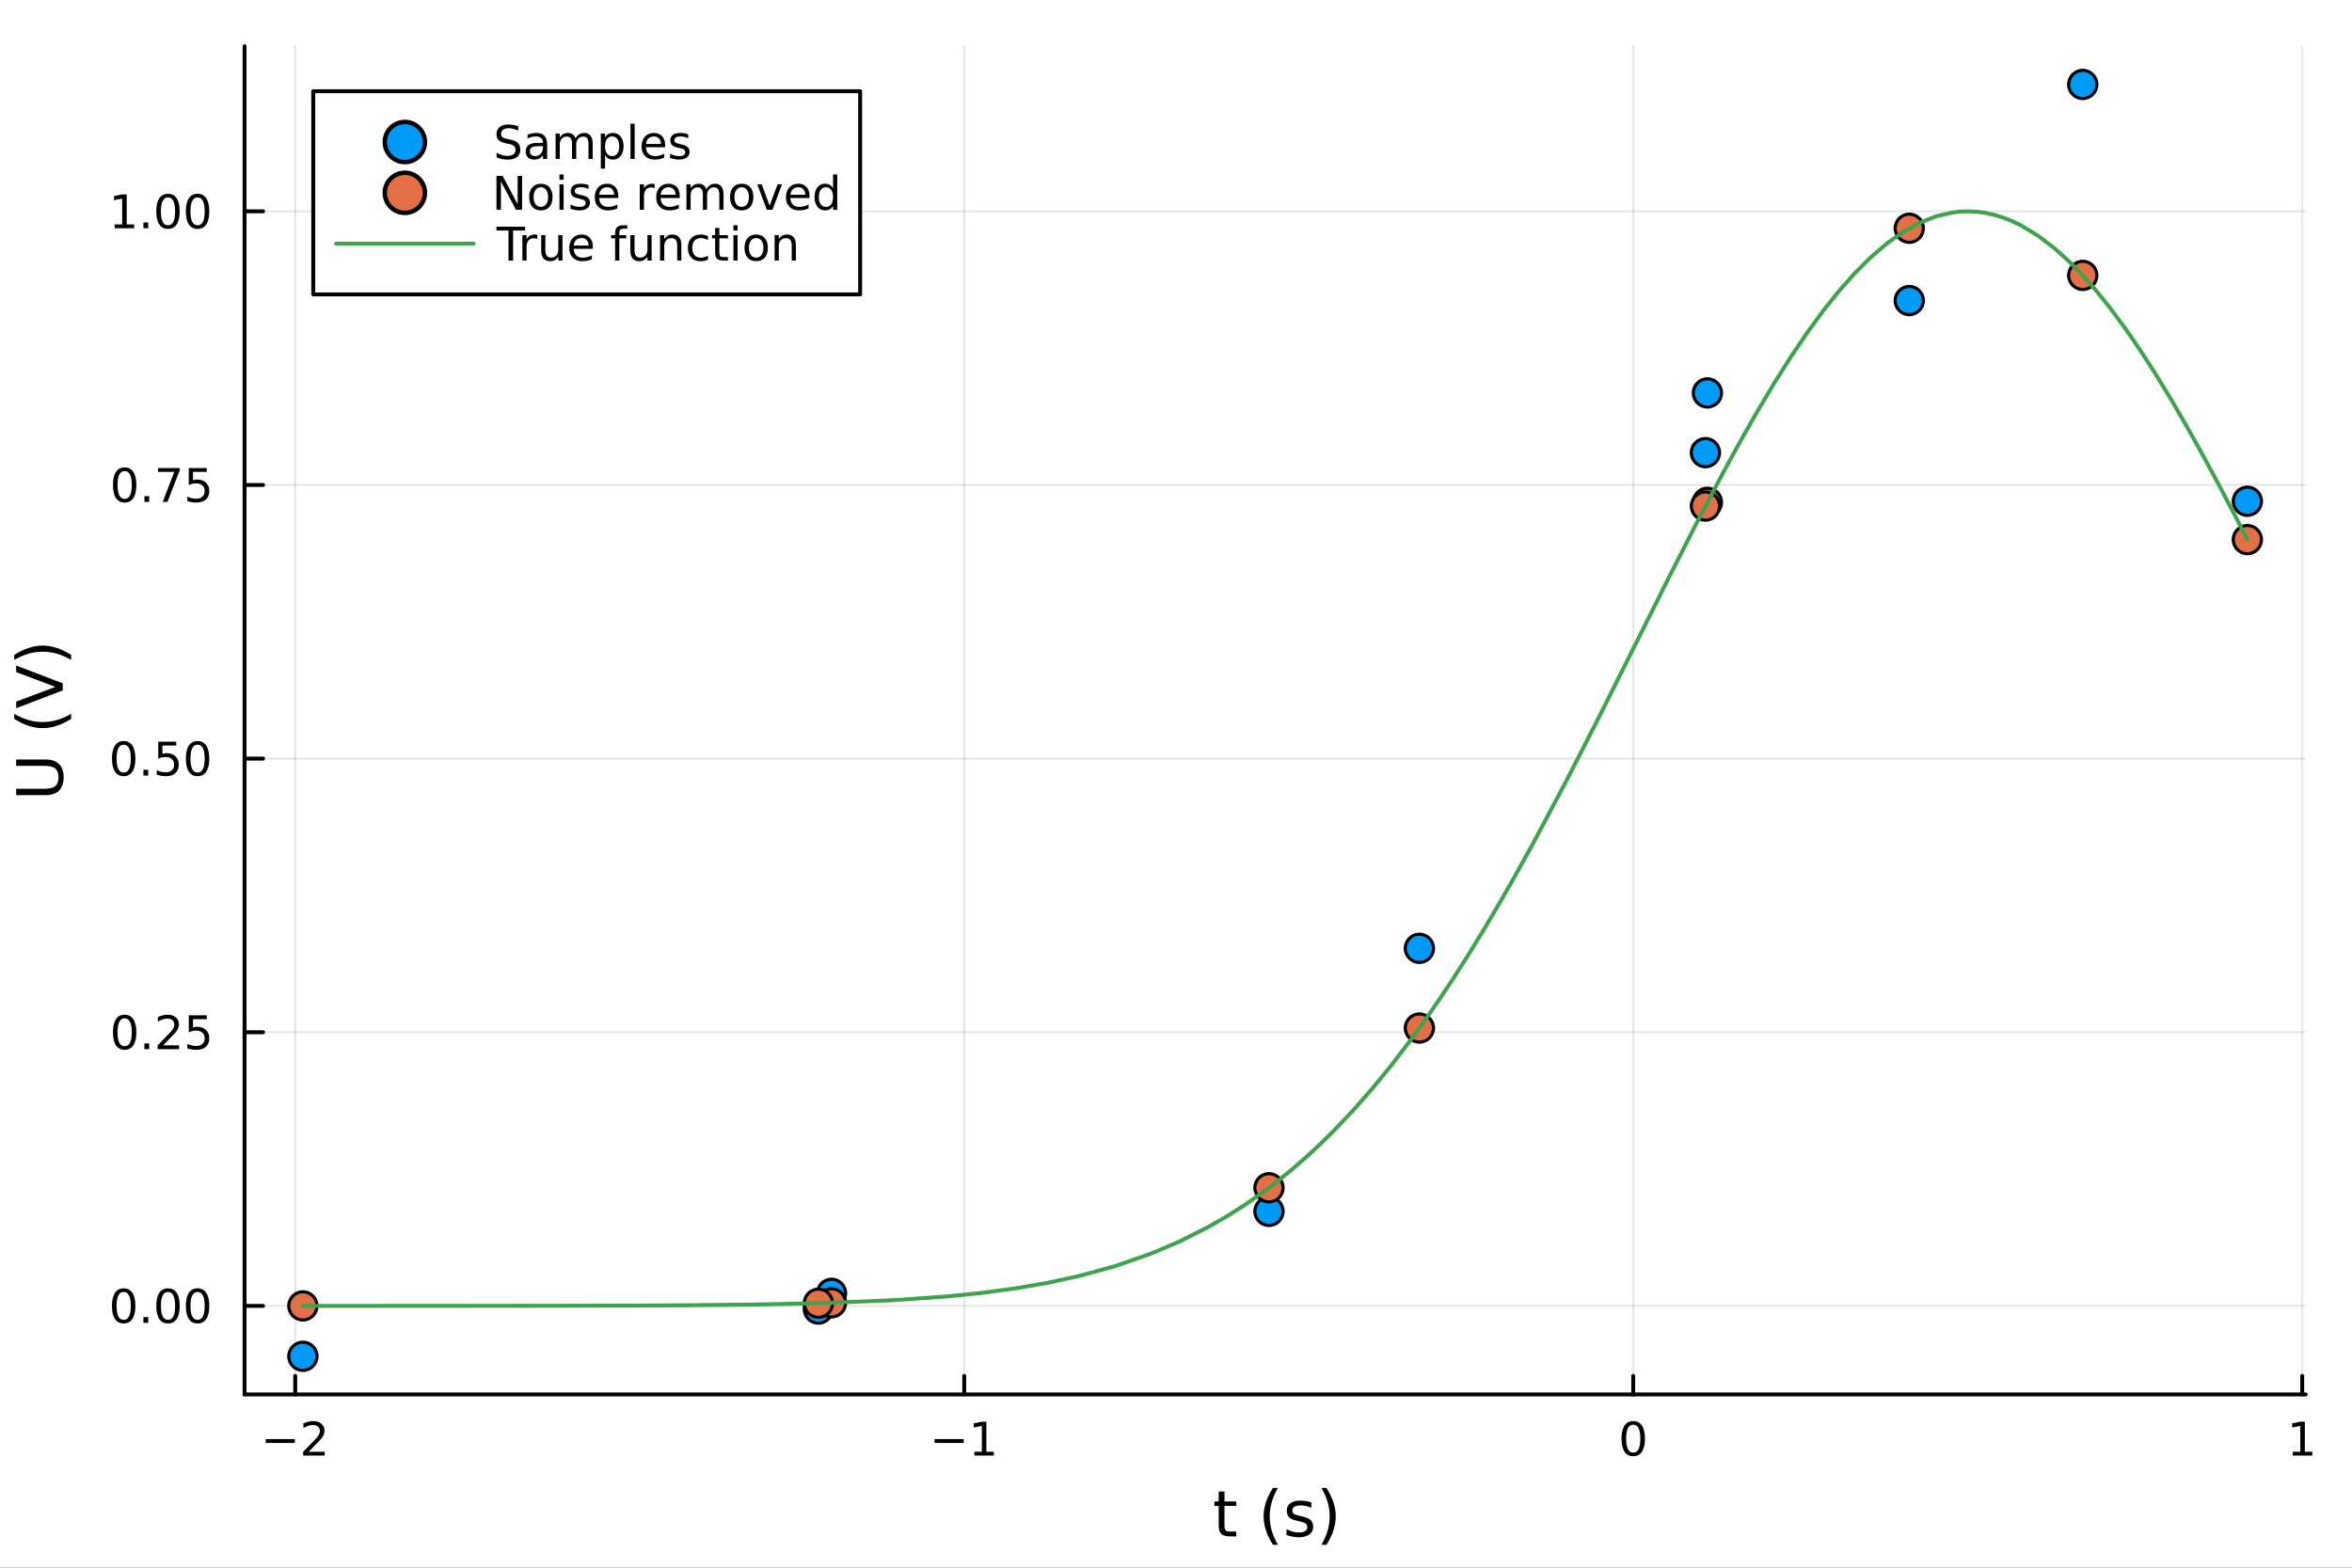 <?xml version="1.0" encoding="utf-8"?>
<svg xmlns="http://www.w3.org/2000/svg" xmlns:xlink="http://www.w3.org/1999/xlink" width="600" height="400" viewBox="0 0 2400 1600">
<rect x="0" y="0" width="2400" height="1600" fill="#333333" stroke="none"/>
<defs>
  <clipPath id="clip960">
    <rect x="0" y="0" width="2400" height="1600"/>
  </clipPath>
</defs>
<path clip-path="url(#clip960)" d="M0 1600 L2400 1600 L2400 0 L0 0  Z" fill="#ffffff" fill-rule="evenodd" fill-opacity="1"/>
<defs>
  <clipPath id="clip961">
    <rect x="480" y="0" width="1681" height="1600"/>
  </clipPath>
</defs>
<path clip-path="url(#clip960)" d="M249.542 1423.18 L2352.76 1423.18 L2352.76 47.244 L249.542 47.244  Z" fill="#ffffff" fill-rule="evenodd" fill-opacity="1"/>
<defs>
  <clipPath id="clip962">
    <rect x="249" y="47" width="2104" height="1377"/>
  </clipPath>
</defs>
<polyline clip-path="url(#clip962)" style="stroke:#000000; stroke-linecap:round; stroke-linejoin:round; stroke-width:2; stroke-opacity:0.1; fill:none" points="301.249,1423.18 301.249,47.244 "/>
<polyline clip-path="url(#clip962)" style="stroke:#000000; stroke-linecap:round; stroke-linejoin:round; stroke-width:2; stroke-opacity:0.1; fill:none" points="983.906,1423.18 983.906,47.244 "/>
<polyline clip-path="url(#clip962)" style="stroke:#000000; stroke-linecap:round; stroke-linejoin:round; stroke-width:2; stroke-opacity:0.1; fill:none" points="1666.56,1423.18 1666.56,47.244 "/>
<polyline clip-path="url(#clip962)" style="stroke:#000000; stroke-linecap:round; stroke-linejoin:round; stroke-width:2; stroke-opacity:0.1; fill:none" points="2349.22,1423.18 2349.22,47.244 "/>
<polyline clip-path="url(#clip962)" style="stroke:#000000; stroke-linecap:round; stroke-linejoin:round; stroke-width:2; stroke-opacity:0.1; fill:none" points="249.542,1332.8 2352.76,1332.8 "/>
<polyline clip-path="url(#clip962)" style="stroke:#000000; stroke-linecap:round; stroke-linejoin:round; stroke-width:2; stroke-opacity:0.1; fill:none" points="249.542,1053.52 2352.76,1053.52 "/>
<polyline clip-path="url(#clip962)" style="stroke:#000000; stroke-linecap:round; stroke-linejoin:round; stroke-width:2; stroke-opacity:0.1; fill:none" points="249.542,774.242 2352.76,774.242 "/>
<polyline clip-path="url(#clip962)" style="stroke:#000000; stroke-linecap:round; stroke-linejoin:round; stroke-width:2; stroke-opacity:0.1; fill:none" points="249.542,494.963 2352.76,494.963 "/>
<polyline clip-path="url(#clip962)" style="stroke:#000000; stroke-linecap:round; stroke-linejoin:round; stroke-width:2; stroke-opacity:0.1; fill:none" points="249.542,215.683 2352.76,215.683 "/>
<polyline clip-path="url(#clip960)" style="stroke:#000000; stroke-linecap:round; stroke-linejoin:round; stroke-width:4; stroke-opacity:1; fill:none" points="249.542,1423.18 2352.76,1423.18 "/>
<polyline clip-path="url(#clip960)" style="stroke:#000000; stroke-linecap:round; stroke-linejoin:round; stroke-width:4; stroke-opacity:1; fill:none" points="301.249,1423.18 301.249,1404.28 "/>
<polyline clip-path="url(#clip960)" style="stroke:#000000; stroke-linecap:round; stroke-linejoin:round; stroke-width:4; stroke-opacity:1; fill:none" points="983.906,1423.18 983.906,1404.28 "/>
<polyline clip-path="url(#clip960)" style="stroke:#000000; stroke-linecap:round; stroke-linejoin:round; stroke-width:4; stroke-opacity:1; fill:none" points="1666.56,1423.18 1666.56,1404.28 "/>
<polyline clip-path="url(#clip960)" style="stroke:#000000; stroke-linecap:round; stroke-linejoin:round; stroke-width:4; stroke-opacity:1; fill:none" points="2349.22,1423.18 2349.22,1404.28 "/>
<path clip-path="url(#clip960)" d="M271.192 1468.75 L300.867 1468.75 L300.867 1472.69 L271.192 1472.69 L271.192 1468.75 Z" fill="#000000" fill-rule="nonzero" fill-opacity="1" /><path clip-path="url(#clip960)" d="M314.988 1481.64 L331.307 1481.64 L331.307 1485.58 L309.363 1485.58 L309.363 1481.64 Q312.025 1478.89 316.608 1474.26 Q321.215 1469.61 322.395 1468.27 Q324.64 1465.74 325.52 1464.01 Q326.423 1462.25 326.423 1460.56 Q326.423 1457.8 324.478 1456.07 Q322.557 1454.33 319.455 1454.33 Q317.256 1454.33 314.803 1455.09 Q312.372 1455.86 309.594 1457.41 L309.594 1452.69 Q312.418 1451.55 314.872 1450.97 Q317.326 1450.39 319.363 1450.39 Q324.733 1450.39 327.927 1453.08 Q331.122 1455.77 331.122 1460.26 Q331.122 1462.39 330.312 1464.31 Q329.525 1466.2 327.418 1468.8 Q326.839 1469.47 323.738 1472.69 Q320.636 1475.88 314.988 1481.64 Z" fill="#000000" fill-rule="nonzero" fill-opacity="1" /><path clip-path="url(#clip960)" d="M953.663 1468.75 L983.339 1468.75 L983.339 1472.69 L953.663 1472.69 L953.663 1468.75 Z" fill="#000000" fill-rule="nonzero" fill-opacity="1" /><path clip-path="url(#clip960)" d="M994.241 1481.64 L1001.88 1481.64 L1001.88 1455.28 L993.57 1456.95 L993.57 1452.69 L1001.83 1451.02 L1006.51 1451.02 L1006.51 1481.64 L1014.15 1481.64 L1014.15 1485.58 L994.241 1485.58 L994.241 1481.64 Z" fill="#000000" fill-rule="nonzero" fill-opacity="1" /><path clip-path="url(#clip960)" d="M1666.56 1454.1 Q1662.95 1454.1 1661.12 1457.66 Q1659.32 1461.2 1659.32 1468.33 Q1659.32 1475.44 1661.12 1479.01 Q1662.95 1482.55 1666.56 1482.55 Q1670.2 1482.55 1672 1479.01 Q1673.83 1475.44 1673.83 1468.33 Q1673.83 1461.2 1672 1457.66 Q1670.2 1454.1 1666.56 1454.1 M1666.56 1450.39 Q1672.37 1450.39 1675.43 1455 Q1678.51 1459.58 1678.51 1468.33 Q1678.51 1477.06 1675.43 1481.67 Q1672.37 1486.25 1666.56 1486.25 Q1660.75 1486.25 1657.67 1481.67 Q1654.62 1477.06 1654.62 1468.33 Q1654.62 1459.58 1657.67 1455 Q1660.75 1450.39 1666.56 1450.39 Z" fill="#000000" fill-rule="nonzero" fill-opacity="1" /><path clip-path="url(#clip960)" d="M2339.6 1481.64 L2347.24 1481.64 L2347.24 1455.28 L2338.93 1456.95 L2338.93 1452.69 L2347.19 1451.02 L2351.87 1451.02 L2351.87 1481.64 L2359.51 1481.64 L2359.51 1485.58 L2339.6 1485.58 L2339.6 1481.64 Z" fill="#000000" fill-rule="nonzero" fill-opacity="1" /><path clip-path="url(#clip960)" d="M1249.46 1522.27 L1249.46 1532.4 L1261.52 1532.4 L1261.52 1536.95 L1249.46 1536.95 L1249.46 1556.3 Q1249.46 1560.66 1250.64 1561.9 Q1251.85 1563.14 1255.51 1563.14 L1261.52 1563.14 L1261.52 1568.04 L1255.51 1568.04 Q1248.73 1568.04 1246.15 1565.53 Q1243.57 1562.98 1243.57 1556.3 L1243.57 1536.95 L1239.27 1536.95 L1239.27 1532.4 L1243.57 1532.4 L1243.57 1522.27 L1249.46 1522.27 Z" fill="#000000" fill-rule="nonzero" fill-opacity="1" /><path clip-path="url(#clip960)" d="M1304.01 1518.58 Q1299.75 1525.9 1297.68 1533.06 Q1295.61 1540.23 1295.61 1547.58 Q1295.61 1554.93 1297.68 1562.16 Q1299.78 1569.35 1304.01 1576.64 L1298.92 1576.64 Q1294.15 1569.16 1291.76 1561.93 Q1289.4 1554.71 1289.4 1547.58 Q1289.4 1540.48 1291.76 1533.29 Q1294.11 1526.09 1298.92 1518.58 L1304.01 1518.58 Z" fill="#000000" fill-rule="nonzero" fill-opacity="1" /><path clip-path="url(#clip960)" d="M1338.1 1533.45 L1338.1 1538.98 Q1335.62 1537.71 1332.95 1537.07 Q1330.27 1536.44 1327.41 1536.44 Q1323.05 1536.44 1320.85 1537.77 Q1318.69 1539.11 1318.69 1541.79 Q1318.69 1543.82 1320.25 1545 Q1321.81 1546.15 1326.52 1547.2 L1328.52 1547.64 Q1334.76 1548.98 1337.37 1551.43 Q1340.01 1553.85 1340.01 1558.21 Q1340.01 1563.17 1336.06 1566.07 Q1332.15 1568.97 1325.27 1568.97 Q1322.41 1568.97 1319.29 1568.39 Q1316.2 1567.85 1312.77 1566.74 L1312.77 1560.69 Q1316.01 1562.38 1319.16 1563.24 Q1322.31 1564.07 1325.4 1564.07 Q1329.54 1564.07 1331.77 1562.66 Q1334 1561.23 1334 1558.65 Q1334 1556.27 1332.37 1554.99 Q1330.78 1553.72 1325.34 1552.54 L1323.3 1552.07 Q1317.86 1550.92 1315.44 1548.56 Q1313.02 1546.18 1313.02 1542.04 Q1313.02 1537.01 1316.59 1534.27 Q1320.15 1531.54 1326.71 1531.54 Q1329.95 1531.54 1332.82 1532.01 Q1335.68 1532.49 1338.1 1533.45 Z" fill="#000000" fill-rule="nonzero" fill-opacity="1" /><path clip-path="url(#clip960)" d="M1348.41 1518.58 L1353.51 1518.58 Q1358.28 1526.09 1360.64 1533.29 Q1363.02 1540.48 1363.02 1547.58 Q1363.02 1554.71 1360.64 1561.93 Q1358.28 1569.16 1353.51 1576.64 L1348.41 1576.64 Q1352.65 1569.35 1354.72 1562.16 Q1356.82 1554.93 1356.82 1547.58 Q1356.82 1540.23 1354.72 1533.06 Q1352.65 1525.9 1348.41 1518.58 Z" fill="#000000" fill-rule="nonzero" fill-opacity="1" /><polyline clip-path="url(#clip960)" style="stroke:#000000; stroke-linecap:round; stroke-linejoin:round; stroke-width:4; stroke-opacity:1; fill:none" points="249.542,1423.18 249.542,47.244 "/>
<polyline clip-path="url(#clip960)" style="stroke:#000000; stroke-linecap:round; stroke-linejoin:round; stroke-width:4; stroke-opacity:1; fill:none" points="249.542,1332.8 268.44,1332.8 "/>
<polyline clip-path="url(#clip960)" style="stroke:#000000; stroke-linecap:round; stroke-linejoin:round; stroke-width:4; stroke-opacity:1; fill:none" points="249.542,1053.52 268.44,1053.52 "/>
<polyline clip-path="url(#clip960)" style="stroke:#000000; stroke-linecap:round; stroke-linejoin:round; stroke-width:4; stroke-opacity:1; fill:none" points="249.542,774.242 268.44,774.242 "/>
<polyline clip-path="url(#clip960)" style="stroke:#000000; stroke-linecap:round; stroke-linejoin:round; stroke-width:4; stroke-opacity:1; fill:none" points="249.542,494.963 268.44,494.963 "/>
<polyline clip-path="url(#clip960)" style="stroke:#000000; stroke-linecap:round; stroke-linejoin:round; stroke-width:4; stroke-opacity:1; fill:none" points="249.542,215.683 268.44,215.683 "/>
<path clip-path="url(#clip960)" d="M126.205 1318.6 Q122.593 1318.6 120.765 1322.16 Q118.959 1325.71 118.959 1332.84 Q118.959 1339.94 120.765 1343.51 Q122.593 1347.05 126.205 1347.05 Q129.839 1347.05 131.644 1343.51 Q133.473 1339.94 133.473 1332.84 Q133.473 1325.71 131.644 1322.16 Q129.839 1318.6 126.205 1318.6 M126.205 1314.9 Q132.015 1314.9 135.07 1319.5 Q138.149 1324.09 138.149 1332.84 Q138.149 1341.56 135.07 1346.17 Q132.015 1350.75 126.205 1350.75 Q120.394 1350.75 117.316 1346.17 Q114.26 1341.56 114.26 1332.84 Q114.26 1324.09 117.316 1319.5 Q120.394 1314.9 126.205 1314.9 Z" fill="#000000" fill-rule="nonzero" fill-opacity="1" /><path clip-path="url(#clip960)" d="M146.366 1344.2 L151.251 1344.2 L151.251 1350.08 L146.366 1350.08 L146.366 1344.2 Z" fill="#000000" fill-rule="nonzero" fill-opacity="1" /><path clip-path="url(#clip960)" d="M171.436 1318.6 Q167.825 1318.6 165.996 1322.16 Q164.19 1325.71 164.19 1332.84 Q164.19 1339.94 165.996 1343.51 Q167.825 1347.05 171.436 1347.05 Q175.07 1347.05 176.876 1343.51 Q178.704 1339.94 178.704 1332.84 Q178.704 1325.71 176.876 1322.16 Q175.07 1318.6 171.436 1318.6 M171.436 1314.9 Q177.246 1314.9 180.301 1319.5 Q183.38 1324.09 183.38 1332.84 Q183.38 1341.56 180.301 1346.17 Q177.246 1350.75 171.436 1350.75 Q165.626 1350.75 162.547 1346.17 Q159.491 1341.56 159.491 1332.84 Q159.491 1324.09 162.547 1319.5 Q165.626 1314.9 171.436 1314.9 Z" fill="#000000" fill-rule="nonzero" fill-opacity="1" /><path clip-path="url(#clip960)" d="M201.598 1318.6 Q197.987 1318.6 196.158 1322.16 Q194.352 1325.71 194.352 1332.84 Q194.352 1339.94 196.158 1343.51 Q197.987 1347.05 201.598 1347.05 Q205.232 1347.05 207.037 1343.51 Q208.866 1339.94 208.866 1332.84 Q208.866 1325.71 207.037 1322.16 Q205.232 1318.6 201.598 1318.6 M201.598 1314.9 Q207.408 1314.9 210.463 1319.5 Q213.542 1324.09 213.542 1332.84 Q213.542 1341.56 210.463 1346.17 Q207.408 1350.75 201.598 1350.75 Q195.787 1350.75 192.709 1346.17 Q189.653 1341.56 189.653 1332.84 Q189.653 1324.09 192.709 1319.5 Q195.787 1314.9 201.598 1314.9 Z" fill="#000000" fill-rule="nonzero" fill-opacity="1" /><path clip-path="url(#clip960)" d="M127.2 1039.32 Q123.589 1039.32 121.76 1042.89 Q119.955 1046.43 119.955 1053.56 Q119.955 1060.66 121.76 1064.23 Q123.589 1067.77 127.2 1067.77 Q130.834 1067.77 132.64 1064.23 Q134.468 1060.66 134.468 1053.56 Q134.468 1046.43 132.64 1042.89 Q130.834 1039.32 127.2 1039.32 M127.2 1035.62 Q133.01 1035.62 136.066 1040.22 Q139.144 1044.81 139.144 1053.56 Q139.144 1062.28 136.066 1066.89 Q133.01 1071.47 127.2 1071.47 Q121.39 1071.47 118.311 1066.89 Q115.256 1062.28 115.256 1053.56 Q115.256 1044.81 118.311 1040.22 Q121.39 1035.62 127.2 1035.62 Z" fill="#000000" fill-rule="nonzero" fill-opacity="1" /><path clip-path="url(#clip960)" d="M147.362 1064.92 L152.246 1064.92 L152.246 1070.8 L147.362 1070.8 L147.362 1064.92 Z" fill="#000000" fill-rule="nonzero" fill-opacity="1" /><path clip-path="url(#clip960)" d="M166.459 1066.87 L182.778 1066.87 L182.778 1070.8 L160.834 1070.8 L160.834 1066.87 Q163.496 1064.11 168.079 1059.48 Q172.686 1054.83 173.866 1053.49 Q176.112 1050.96 176.991 1049.23 Q177.894 1047.47 177.894 1045.78 Q177.894 1043.02 175.95 1041.29 Q174.028 1039.55 170.927 1039.55 Q168.727 1039.55 166.274 1040.32 Q163.843 1041.08 161.065 1042.63 L161.065 1037.91 Q163.89 1036.77 166.343 1036.2 Q168.797 1035.62 170.834 1035.62 Q176.204 1035.62 179.399 1038.3 Q182.593 1040.99 182.593 1045.48 Q182.593 1047.61 181.783 1049.53 Q180.996 1051.43 178.889 1054.02 Q178.311 1054.69 175.209 1057.91 Q172.107 1061.1 166.459 1066.87 Z" fill="#000000" fill-rule="nonzero" fill-opacity="1" /><path clip-path="url(#clip960)" d="M192.639 1036.24 L210.996 1036.24 L210.996 1040.18 L196.922 1040.18 L196.922 1048.65 Q197.94 1048.3 198.959 1048.14 Q199.977 1047.95 200.996 1047.95 Q206.783 1047.95 210.162 1051.13 Q213.542 1054.3 213.542 1059.71 Q213.542 1065.29 210.07 1068.39 Q206.598 1071.47 200.278 1071.47 Q198.102 1071.47 195.834 1071.1 Q193.588 1070.73 191.181 1069.99 L191.181 1065.29 Q193.264 1066.43 195.487 1066.98 Q197.709 1067.54 200.186 1067.54 Q204.19 1067.54 206.528 1065.43 Q208.866 1063.32 208.866 1059.71 Q208.866 1056.1 206.528 1054 Q204.19 1051.89 200.186 1051.89 Q198.311 1051.89 196.436 1052.31 Q194.584 1052.72 192.639 1053.6 L192.639 1036.24 Z" fill="#000000" fill-rule="nonzero" fill-opacity="1" /><path clip-path="url(#clip960)" d="M126.205 760.041 Q122.593 760.041 120.765 763.606 Q118.959 767.147 118.959 774.277 Q118.959 781.383 120.765 784.948 Q122.593 788.49 126.205 788.49 Q129.839 788.49 131.644 784.948 Q133.473 781.383 133.473 774.277 Q133.473 767.147 131.644 763.606 Q129.839 760.041 126.205 760.041 M126.205 756.337 Q132.015 756.337 135.07 760.944 Q138.149 765.527 138.149 774.277 Q138.149 783.004 135.07 787.61 Q132.015 792.193 126.205 792.193 Q120.394 792.193 117.316 787.61 Q114.26 783.004 114.26 774.277 Q114.26 765.527 117.316 760.944 Q120.394 756.337 126.205 756.337 Z" fill="#000000" fill-rule="nonzero" fill-opacity="1" /><path clip-path="url(#clip960)" d="M146.366 785.643 L151.251 785.643 L151.251 791.522 L146.366 791.522 L146.366 785.643 Z" fill="#000000" fill-rule="nonzero" fill-opacity="1" /><path clip-path="url(#clip960)" d="M161.482 756.962 L179.839 756.962 L179.839 760.897 L165.765 760.897 L165.765 769.37 Q166.783 769.022 167.802 768.86 Q168.82 768.675 169.839 768.675 Q175.626 768.675 179.005 771.846 Q182.385 775.018 182.385 780.434 Q182.385 786.013 178.913 789.115 Q175.44 792.193 169.121 792.193 Q166.945 792.193 164.677 791.823 Q162.431 791.453 160.024 790.712 L160.024 786.013 Q162.107 787.147 164.329 787.703 Q166.552 788.258 169.028 788.258 Q173.033 788.258 175.371 786.152 Q177.709 784.045 177.709 780.434 Q177.709 776.823 175.371 774.717 Q173.033 772.61 169.028 772.61 Q167.153 772.61 165.278 773.027 Q163.427 773.444 161.482 774.323 L161.482 756.962 Z" fill="#000000" fill-rule="nonzero" fill-opacity="1" /><path clip-path="url(#clip960)" d="M201.598 760.041 Q197.987 760.041 196.158 763.606 Q194.352 767.147 194.352 774.277 Q194.352 781.383 196.158 784.948 Q197.987 788.49 201.598 788.49 Q205.232 788.49 207.037 784.948 Q208.866 781.383 208.866 774.277 Q208.866 767.147 207.037 763.606 Q205.232 760.041 201.598 760.041 M201.598 756.337 Q207.408 756.337 210.463 760.944 Q213.542 765.527 213.542 774.277 Q213.542 783.004 210.463 787.61 Q207.408 792.193 201.598 792.193 Q195.787 792.193 192.709 787.61 Q189.653 783.004 189.653 774.277 Q189.653 765.527 192.709 760.944 Q195.787 756.337 201.598 756.337 Z" fill="#000000" fill-rule="nonzero" fill-opacity="1" /><path clip-path="url(#clip960)" d="M127.2 480.761 Q123.589 480.761 121.76 484.326 Q119.955 487.868 119.955 494.997 Q119.955 502.104 121.76 505.669 Q123.589 509.21 127.2 509.21 Q130.834 509.21 132.64 505.669 Q134.468 502.104 134.468 494.997 Q134.468 487.868 132.64 484.326 Q130.834 480.761 127.2 480.761 M127.2 477.058 Q133.01 477.058 136.066 481.664 Q139.144 486.247 139.144 494.997 Q139.144 503.724 136.066 508.331 Q133.01 512.914 127.2 512.914 Q121.39 512.914 118.311 508.331 Q115.256 503.724 115.256 494.997 Q115.256 486.247 118.311 481.664 Q121.39 477.058 127.2 477.058 Z" fill="#000000" fill-rule="nonzero" fill-opacity="1" /><path clip-path="url(#clip960)" d="M147.362 506.363 L152.246 506.363 L152.246 512.243 L147.362 512.243 L147.362 506.363 Z" fill="#000000" fill-rule="nonzero" fill-opacity="1" /><path clip-path="url(#clip960)" d="M161.251 477.683 L183.473 477.683 L183.473 479.673 L170.927 512.243 L166.042 512.243 L177.848 481.618 L161.251 481.618 L161.251 477.683 Z" fill="#000000" fill-rule="nonzero" fill-opacity="1" /><path clip-path="url(#clip960)" d="M192.639 477.683 L210.996 477.683 L210.996 481.618 L196.922 481.618 L196.922 490.09 Q197.94 489.743 198.959 489.581 Q199.977 489.395 200.996 489.395 Q206.783 489.395 210.162 492.567 Q213.542 495.738 213.542 501.155 Q213.542 506.733 210.07 509.835 Q206.598 512.914 200.278 512.914 Q198.102 512.914 195.834 512.544 Q193.588 512.173 191.181 511.432 L191.181 506.733 Q193.264 507.868 195.487 508.423 Q197.709 508.979 200.186 508.979 Q204.19 508.979 206.528 506.872 Q208.866 504.766 208.866 501.155 Q208.866 497.544 206.528 495.437 Q204.19 493.331 200.186 493.331 Q198.311 493.331 196.436 493.747 Q194.584 494.164 192.639 495.044 L192.639 477.683 Z" fill="#000000" fill-rule="nonzero" fill-opacity="1" /><path clip-path="url(#clip960)" d="M117.015 229.028 L124.654 229.028 L124.654 202.662 L116.343 204.329 L116.343 200.07 L124.607 198.403 L129.283 198.403 L129.283 229.028 L136.922 229.028 L136.922 232.963 L117.015 232.963 L117.015 229.028 Z" fill="#000000" fill-rule="nonzero" fill-opacity="1" /><path clip-path="url(#clip960)" d="M146.366 227.083 L151.251 227.083 L151.251 232.963 L146.366 232.963 L146.366 227.083 Z" fill="#000000" fill-rule="nonzero" fill-opacity="1" /><path clip-path="url(#clip960)" d="M171.436 201.482 Q167.825 201.482 165.996 205.047 Q164.19 208.588 164.19 215.718 Q164.19 222.824 165.996 226.389 Q167.825 229.931 171.436 229.931 Q175.07 229.931 176.876 226.389 Q178.704 222.824 178.704 215.718 Q178.704 208.588 176.876 205.047 Q175.07 201.482 171.436 201.482 M171.436 197.778 Q177.246 197.778 180.301 202.384 Q183.38 206.968 183.38 215.718 Q183.38 224.445 180.301 229.051 Q177.246 233.634 171.436 233.634 Q165.626 233.634 162.547 229.051 Q159.491 224.445 159.491 215.718 Q159.491 206.968 162.547 202.384 Q165.626 197.778 171.436 197.778 Z" fill="#000000" fill-rule="nonzero" fill-opacity="1" /><path clip-path="url(#clip960)" d="M201.598 201.482 Q197.987 201.482 196.158 205.047 Q194.352 208.588 194.352 215.718 Q194.352 222.824 196.158 226.389 Q197.987 229.931 201.598 229.931 Q205.232 229.931 207.037 226.389 Q208.866 222.824 208.866 215.718 Q208.866 208.588 207.037 205.047 Q205.232 201.482 201.598 201.482 M201.598 197.778 Q207.408 197.778 210.463 202.384 Q213.542 206.968 213.542 215.718 Q213.542 224.445 210.463 229.051 Q207.408 233.634 201.598 233.634 Q195.787 233.634 192.709 229.051 Q189.653 224.445 189.653 215.718 Q189.653 206.968 192.709 202.384 Q195.787 197.778 201.598 197.778 Z" fill="#000000" fill-rule="nonzero" fill-opacity="1" /><path clip-path="url(#clip960)" d="M16.484 811.521 L16.484 805.06 L45.353 805.06 Q52.992 805.06 56.365 802.291 Q59.707 799.522 59.707 793.315 Q59.707 787.14 56.365 784.371 Q52.992 781.602 45.353 781.602 L16.484 781.602 L16.484 775.141 L46.148 775.141 Q55.442 775.141 60.185 779.756 Q64.927 784.339 64.927 793.315 Q64.927 802.322 60.185 806.938 Q55.442 811.521 46.148 811.521 L16.484 811.521 Z" fill="#000000" fill-rule="nonzero" fill-opacity="1" /><path clip-path="url(#clip960)" d="M14.543 728.544 Q21.863 732.809 29.025 734.878 Q36.186 736.947 43.538 736.947 Q50.891 736.947 58.116 734.878 Q65.309 732.777 72.598 728.544 L72.598 733.636 Q65.118 738.411 57.893 740.798 Q50.668 743.153 43.538 743.153 Q36.441 743.153 29.247 740.798 Q22.054 738.443 14.543 733.636 L14.543 728.544 Z" fill="#000000" fill-rule="nonzero" fill-opacity="1" /><path clip-path="url(#clip960)" d="M64.004 704.672 L16.484 722.815 L16.484 716.099 L56.493 701.044 L16.484 685.957 L16.484 679.273 L64.004 697.384 L64.004 704.672 Z" fill="#000000" fill-rule="nonzero" fill-opacity="1" /><path clip-path="url(#clip960)" d="M14.543 673.512 L14.543 668.42 Q22.054 663.646 29.247 661.29 Q36.441 658.903 43.538 658.903 Q50.668 658.903 57.893 661.29 Q65.118 663.646 72.598 668.42 L72.598 673.512 Q65.309 669.279 58.116 667.21 Q50.891 665.11 43.538 665.11 Q36.186 665.11 29.025 667.21 Q21.863 669.279 14.543 673.512 Z" fill="#000000" fill-rule="nonzero" fill-opacity="1" /><circle clip-path="url(#clip962)" cx="1448.36" cy="967.871" r="14.4" fill="#009af9" fill-rule="evenodd" fill-opacity="1" stroke="#000000" stroke-opacity="1" stroke-width="3.2"/>
<circle clip-path="url(#clip962)" cx="848.447" cy="1319.99" r="14.4" fill="#009af9" fill-rule="evenodd" fill-opacity="1" stroke="#000000" stroke-opacity="1" stroke-width="3.2"/>
<circle clip-path="url(#clip962)" cx="835.073" cy="1336.06" r="14.4" fill="#009af9" fill-rule="evenodd" fill-opacity="1" stroke="#000000" stroke-opacity="1" stroke-width="3.2"/>
<circle clip-path="url(#clip962)" cx="2293.23" cy="511.587" r="14.4" fill="#009af9" fill-rule="evenodd" fill-opacity="1" stroke="#000000" stroke-opacity="1" stroke-width="3.2"/>
<circle clip-path="url(#clip962)" cx="1742.25" cy="401.018" r="14.4" fill="#009af9" fill-rule="evenodd" fill-opacity="1" stroke="#000000" stroke-opacity="1" stroke-width="3.2"/>
<circle clip-path="url(#clip962)" cx="1294.87" cy="1236.34" r="14.4" fill="#009af9" fill-rule="evenodd" fill-opacity="1" stroke="#000000" stroke-opacity="1" stroke-width="3.2"/>
<circle clip-path="url(#clip962)" cx="1740.24" cy="461.989" r="14.4" fill="#009af9" fill-rule="evenodd" fill-opacity="1" stroke="#000000" stroke-opacity="1" stroke-width="3.2"/>
<circle clip-path="url(#clip962)" cx="1948.22" cy="306.752" r="14.4" fill="#009af9" fill-rule="evenodd" fill-opacity="1" stroke="#000000" stroke-opacity="1" stroke-width="3.2"/>
<circle clip-path="url(#clip962)" cx="309.067" cy="1384.24" r="14.4" fill="#009af9" fill-rule="evenodd" fill-opacity="1" stroke="#000000" stroke-opacity="1" stroke-width="3.2"/>
<circle clip-path="url(#clip962)" cx="2125.25" cy="86.186" r="14.4" fill="#009af9" fill-rule="evenodd" fill-opacity="1" stroke="#000000" stroke-opacity="1" stroke-width="3.2"/>
<circle clip-path="url(#clip962)" cx="1448.36" cy="1049.22" r="14.4" fill="#e26f46" fill-rule="evenodd" fill-opacity="1" stroke="#000000" stroke-opacity="1" stroke-width="3.2"/>
<circle clip-path="url(#clip962)" cx="848.447" cy="1329.7" r="14.4" fill="#e26f46" fill-rule="evenodd" fill-opacity="1" stroke="#000000" stroke-opacity="1" stroke-width="3.2"/>
<circle clip-path="url(#clip962)" cx="835.073" cy="1330.1" r="14.4" fill="#e26f46" fill-rule="evenodd" fill-opacity="1" stroke="#000000" stroke-opacity="1" stroke-width="3.2"/>
<circle clip-path="url(#clip962)" cx="2293.23" cy="550.724" r="14.4" fill="#e26f46" fill-rule="evenodd" fill-opacity="1" stroke="#000000" stroke-opacity="1" stroke-width="3.2"/>
<circle clip-path="url(#clip962)" cx="1742.25" cy="512.655" r="14.4" fill="#e26f46" fill-rule="evenodd" fill-opacity="1" stroke="#000000" stroke-opacity="1" stroke-width="3.2"/>
<circle clip-path="url(#clip962)" cx="1294.87" cy="1212.25" r="14.4" fill="#e26f46" fill-rule="evenodd" fill-opacity="1" stroke="#000000" stroke-opacity="1" stroke-width="3.2"/>
<circle clip-path="url(#clip962)" cx="1740.24" cy="516.49" r="14.4" fill="#e26f46" fill-rule="evenodd" fill-opacity="1" stroke="#000000" stroke-opacity="1" stroke-width="3.2"/>
<circle clip-path="url(#clip962)" cx="1948.22" cy="232.966" r="14.4" fill="#e26f46" fill-rule="evenodd" fill-opacity="1" stroke="#000000" stroke-opacity="1" stroke-width="3.2"/>
<circle clip-path="url(#clip962)" cx="309.067" cy="1332.8" r="14.4" fill="#e26f46" fill-rule="evenodd" fill-opacity="1" stroke="#000000" stroke-opacity="1" stroke-width="3.2"/>
<circle clip-path="url(#clip962)" cx="2125.25" cy="281.067" r="14.4" fill="#e26f46" fill-rule="evenodd" fill-opacity="1" stroke="#000000" stroke-opacity="1" stroke-width="3.2"/>
<polyline clip-path="url(#clip962)" style="stroke:#3da44d; stroke-linecap:round; stroke-linejoin:round; stroke-width:4; stroke-opacity:1; fill:none" points="309.067,1332.8 329.551,1332.8 449.523,1332.77 505.335,1332.74 580.142,1332.65 641.957,1332.49 699.438,1332.18 771.596,1331.42 836.323,1330.06 910.412,1327.08 965.793,1323.19 1001.21,1319.6 1036.63,1314.86 1068.95,1309.28 1101.28,1302.26 1138.07,1292.14 1174.86,1279.31 1204.02,1266.87 1233.18,1252.14 1251.3,1241.72 1269.42,1230.26 1287.53,1217.67 1305.65,1203.92 1319.52,1192.55 1333.4,1180.45 1347.27,1167.57 1361.15,1153.91 1380.71,1133.29 1400.27,1111.03 1419.83,1087.11 1439.39,1061.52 1454.01,1041.31 1468.62,1020.18 1483.24,998.151 1497.86,975.235 1514.48,948.139 1531.1,919.988 1547.73,890.849 1564.35,860.797 1597.28,798.934 1630.2,734.67 1666.42,662.389 1702.65,589.96 1730.32,535.605 1757.99,482.99 1775.44,451.067 1792.9,420.384 1810.36,391.149 1827.82,363.569 1843.96,339.704 1860.11,317.572 1876.26,297.314 1892.4,279.061 1909.06,262.463 1925.71,248.24 1942.36,236.494 1959.01,227.309 1975.89,220.681 1992.77,216.801 2001.21,215.901 2009.65,215.698 2018.09,216.192 2026.53,217.381 2035.34,219.364 2044.16,222.098 2052.97,225.58 2061.78,229.8 2079.41,240.425 2097.03,253.887 2110.91,266.42 2124.8,280.585 2138.68,296.313 2152.57,313.529 2168.38,334.837 2184.19,357.837 2199.99,382.389 2215.8,408.349 2231.61,435.566 2247.42,463.886 2263.23,493.152 2279.04,523.206 2282.59,530.042 2286.14,536.909 2289.68,543.803 2293.23,550.724 "/>
<path clip-path="url(#clip960)" d="M319.649 300.469 L877.7 300.469 L877.7 93.109 L319.649 93.109  Z" fill="#ffffff" fill-rule="evenodd" fill-opacity="1"/>
<polyline clip-path="url(#clip960)" style="stroke:#000000; stroke-linecap:round; stroke-linejoin:round; stroke-width:4; stroke-opacity:1; fill:none" points="319.649,300.469 877.7,300.469 877.7,93.109 319.649,93.109 319.649,300.469 "/>
<circle clip-path="url(#clip960)" cx="413.125" cy="144.949" r="20.48" fill="#009af9" fill-rule="evenodd" fill-opacity="1" stroke="#000000" stroke-opacity="1" stroke-width="4.551"/>
<path clip-path="url(#clip960)" d="M528.847 128.803 L528.847 133.363 Q526.185 132.09 523.824 131.465 Q521.463 130.84 519.263 130.84 Q515.444 130.84 513.361 132.321 Q511.301 133.803 511.301 136.534 Q511.301 138.826 512.666 140.007 Q514.055 141.164 517.898 141.882 L520.722 142.46 Q525.953 143.456 528.43 145.979 Q530.93 148.479 530.93 152.692 Q530.93 157.715 527.55 160.307 Q524.194 162.9 517.689 162.9 Q515.236 162.9 512.458 162.344 Q509.703 161.789 506.74 160.701 L506.74 155.886 Q509.588 157.483 512.319 158.293 Q515.051 159.104 517.689 159.104 Q521.694 159.104 523.87 157.53 Q526.046 155.956 526.046 153.039 Q526.046 150.493 524.472 149.057 Q522.921 147.622 519.356 146.905 L516.509 146.349 Q511.277 145.307 508.939 143.085 Q506.602 140.863 506.602 136.905 Q506.602 132.321 509.819 129.682 Q513.06 127.044 518.731 127.044 Q521.162 127.044 523.685 127.483 Q526.208 127.923 528.847 128.803 Z" fill="#000000" fill-rule="nonzero" fill-opacity="1" /><path clip-path="url(#clip960)" d="M549.819 149.196 Q544.657 149.196 542.666 150.377 Q540.675 151.557 540.675 154.405 Q540.675 156.673 542.157 158.016 Q543.661 159.335 546.231 159.335 Q549.773 159.335 551.902 156.835 Q554.055 154.312 554.055 150.145 L554.055 149.196 L549.819 149.196 M558.314 147.437 L558.314 162.229 L554.055 162.229 L554.055 158.293 Q552.597 160.655 550.421 161.789 Q548.245 162.9 545.097 162.9 Q541.115 162.9 538.754 160.678 Q536.416 158.432 536.416 154.682 Q536.416 150.307 539.333 148.085 Q542.273 145.863 548.083 145.863 L554.055 145.863 L554.055 145.446 Q554.055 142.507 552.111 140.909 Q550.189 139.289 546.694 139.289 Q544.472 139.289 542.365 139.821 Q540.259 140.354 538.314 141.419 L538.314 137.483 Q540.652 136.581 542.851 136.141 Q545.05 135.678 547.134 135.678 Q552.759 135.678 555.536 138.594 Q558.314 141.511 558.314 147.437 Z" fill="#000000" fill-rule="nonzero" fill-opacity="1" /><path clip-path="url(#clip960)" d="M587.272 141.28 Q588.87 138.409 591.092 137.044 Q593.314 135.678 596.323 135.678 Q600.374 135.678 602.573 138.525 Q604.772 141.349 604.772 146.581 L604.772 162.229 L600.49 162.229 L600.49 146.719 Q600.49 142.993 599.17 141.187 Q597.851 139.382 595.143 139.382 Q591.833 139.382 589.911 141.581 Q587.99 143.78 587.99 147.576 L587.99 162.229 L583.708 162.229 L583.708 146.719 Q583.708 142.969 582.388 141.187 Q581.069 139.382 578.314 139.382 Q575.05 139.382 573.129 141.604 Q571.208 143.803 571.208 147.576 L571.208 162.229 L566.925 162.229 L566.925 136.303 L571.208 136.303 L571.208 140.331 Q572.666 137.946 574.703 136.812 Q576.74 135.678 579.541 135.678 Q582.365 135.678 584.333 137.113 Q586.323 138.548 587.272 141.28 Z" fill="#000000" fill-rule="nonzero" fill-opacity="1" /><path clip-path="url(#clip960)" d="M617.388 158.34 L617.388 172.09 L613.106 172.09 L613.106 136.303 L617.388 136.303 L617.388 140.238 Q618.731 137.923 620.768 136.812 Q622.828 135.678 625.675 135.678 Q630.397 135.678 633.337 139.428 Q636.3 143.178 636.3 149.289 Q636.3 155.4 633.337 159.15 Q630.397 162.9 625.675 162.9 Q622.828 162.9 620.768 161.789 Q618.731 160.655 617.388 158.34 M631.879 149.289 Q631.879 144.59 629.934 141.928 Q628.013 139.243 624.633 139.243 Q621.254 139.243 619.309 141.928 Q617.388 144.59 617.388 149.289 Q617.388 153.988 619.309 156.673 Q621.254 159.335 624.633 159.335 Q628.013 159.335 629.934 156.673 Q631.879 153.988 631.879 149.289 Z" fill="#000000" fill-rule="nonzero" fill-opacity="1" /><path clip-path="url(#clip960)" d="M643.36 126.21 L647.619 126.21 L647.619 162.229 L643.36 162.229 L643.36 126.21 Z" fill="#000000" fill-rule="nonzero" fill-opacity="1" /><path clip-path="url(#clip960)" d="M678.707 148.201 L678.707 150.284 L659.124 150.284 Q659.402 154.682 661.763 156.997 Q664.147 159.289 668.383 159.289 Q670.837 159.289 673.128 158.687 Q675.443 158.085 677.712 156.881 L677.712 160.909 Q675.42 161.881 673.013 162.391 Q670.605 162.9 668.128 162.9 Q661.925 162.9 658.291 159.289 Q654.679 155.678 654.679 149.52 Q654.679 143.155 658.105 139.428 Q661.554 135.678 667.388 135.678 Q672.619 135.678 675.652 139.057 Q678.707 142.414 678.707 148.201 M674.448 146.951 Q674.402 143.456 672.48 141.372 Q670.582 139.289 667.434 139.289 Q663.869 139.289 661.716 141.303 Q659.587 143.317 659.263 146.974 L674.448 146.951 Z" fill="#000000" fill-rule="nonzero" fill-opacity="1" /><path clip-path="url(#clip960)" d="M702.225 137.067 L702.225 141.094 Q700.42 140.169 698.475 139.706 Q696.531 139.243 694.448 139.243 Q691.276 139.243 689.679 140.215 Q688.105 141.187 688.105 143.131 Q688.105 144.613 689.239 145.469 Q690.374 146.303 693.8 147.067 L695.258 147.391 Q699.795 148.363 701.693 150.145 Q703.614 151.905 703.614 155.076 Q703.614 158.687 700.744 160.793 Q697.897 162.9 692.897 162.9 Q690.813 162.9 688.545 162.483 Q686.3 162.09 683.8 161.28 L683.8 156.881 Q686.161 158.108 688.452 158.733 Q690.744 159.335 692.989 159.335 Q695.999 159.335 697.619 158.317 Q699.239 157.275 699.239 155.4 Q699.239 153.664 698.059 152.738 Q696.901 151.812 692.943 150.956 L691.462 150.608 Q687.503 149.775 685.744 148.062 Q683.985 146.326 683.985 143.317 Q683.985 139.659 686.577 137.669 Q689.17 135.678 693.938 135.678 Q696.3 135.678 698.383 136.025 Q700.466 136.372 702.225 137.067 Z" fill="#000000" fill-rule="nonzero" fill-opacity="1" /><circle clip-path="url(#clip960)" cx="413.125" cy="196.789" r="20.48" fill="#e26f46" fill-rule="evenodd" fill-opacity="1" stroke="#000000" stroke-opacity="1" stroke-width="4.551"/>
<path clip-path="url(#clip960)" d="M506.602 179.509 L512.898 179.509 L528.222 208.421 L528.222 179.509 L532.759 179.509 L532.759 214.069 L526.463 214.069 L511.139 185.157 L511.139 214.069 L506.602 214.069 L506.602 179.509 Z" fill="#000000" fill-rule="nonzero" fill-opacity="1" /><path clip-path="url(#clip960)" d="M551.925 191.129 Q548.499 191.129 546.509 193.814 Q544.518 196.476 544.518 201.129 Q544.518 205.782 546.486 208.467 Q548.476 211.129 551.925 211.129 Q555.328 211.129 557.319 208.444 Q559.31 205.758 559.31 201.129 Q559.31 196.522 557.319 193.837 Q555.328 191.129 551.925 191.129 M551.925 187.518 Q557.481 187.518 560.652 191.129 Q563.823 194.74 563.823 201.129 Q563.823 207.495 560.652 211.129 Q557.481 214.74 551.925 214.74 Q546.347 214.74 543.175 211.129 Q540.027 207.495 540.027 201.129 Q540.027 194.74 543.175 191.129 Q546.347 187.518 551.925 187.518 Z" fill="#000000" fill-rule="nonzero" fill-opacity="1" /><path clip-path="url(#clip960)" d="M570.884 188.143 L575.143 188.143 L575.143 214.069 L570.884 214.069 L570.884 188.143 M570.884 178.05 L575.143 178.05 L575.143 183.444 L570.884 183.444 L570.884 178.05 Z" fill="#000000" fill-rule="nonzero" fill-opacity="1" /><path clip-path="url(#clip960)" d="M600.582 188.907 L600.582 192.934 Q598.777 192.009 596.833 191.546 Q594.888 191.083 592.805 191.083 Q589.633 191.083 588.036 192.055 Q586.462 193.027 586.462 194.971 Q586.462 196.453 587.596 197.309 Q588.731 198.143 592.157 198.907 L593.615 199.231 Q598.152 200.203 600.05 201.985 Q601.971 203.745 601.971 206.916 Q601.971 210.527 599.101 212.633 Q596.254 214.74 591.254 214.74 Q589.171 214.74 586.902 214.323 Q584.657 213.93 582.157 213.12 L582.157 208.721 Q584.518 209.948 586.809 210.573 Q589.101 211.175 591.346 211.175 Q594.356 211.175 595.976 210.157 Q597.596 209.115 597.596 207.24 Q597.596 205.504 596.416 204.578 Q595.258 203.652 591.3 202.796 L589.819 202.448 Q585.86 201.615 584.101 199.902 Q582.342 198.166 582.342 195.157 Q582.342 191.499 584.934 189.509 Q587.527 187.518 592.295 187.518 Q594.657 187.518 596.74 187.865 Q598.823 188.212 600.582 188.907 Z" fill="#000000" fill-rule="nonzero" fill-opacity="1" /><path clip-path="url(#clip960)" d="M630.93 200.041 L630.93 202.124 L611.346 202.124 Q611.624 206.522 613.985 208.837 Q616.369 211.129 620.606 211.129 Q623.059 211.129 625.351 210.527 Q627.666 209.925 629.934 208.721 L629.934 212.749 Q627.643 213.721 625.235 214.231 Q622.828 214.74 620.351 214.74 Q614.147 214.74 610.513 211.129 Q606.902 207.518 606.902 201.36 Q606.902 194.995 610.328 191.268 Q613.777 187.518 619.61 187.518 Q624.842 187.518 627.874 190.897 Q630.93 194.254 630.93 200.041 M626.67 198.791 Q626.624 195.296 624.703 193.212 Q622.805 191.129 619.656 191.129 Q616.092 191.129 613.939 193.143 Q611.809 195.157 611.485 198.814 L626.67 198.791 Z" fill="#000000" fill-rule="nonzero" fill-opacity="1" /><path clip-path="url(#clip960)" d="M668.013 192.124 Q667.295 191.708 666.439 191.522 Q665.605 191.314 664.587 191.314 Q660.976 191.314 659.031 193.675 Q657.11 196.013 657.11 200.411 L657.11 214.069 L652.828 214.069 L652.828 188.143 L657.11 188.143 L657.11 192.171 Q658.453 189.809 660.605 188.675 Q662.758 187.518 665.837 187.518 Q666.277 187.518 666.809 187.587 Q667.341 187.634 667.99 187.749 L668.013 192.124 Z" fill="#000000" fill-rule="nonzero" fill-opacity="1" /><path clip-path="url(#clip960)" d="M693.614 200.041 L693.614 202.124 L674.031 202.124 Q674.309 206.522 676.67 208.837 Q679.054 211.129 683.29 211.129 Q685.744 211.129 688.036 210.527 Q690.351 209.925 692.619 208.721 L692.619 212.749 Q690.327 213.721 687.92 214.231 Q685.513 214.74 683.036 214.74 Q676.832 214.74 673.198 211.129 Q669.587 207.518 669.587 201.36 Q669.587 194.995 673.013 191.268 Q676.462 187.518 682.295 187.518 Q687.526 187.518 690.559 190.897 Q693.614 194.254 693.614 200.041 M689.355 198.791 Q689.309 195.296 687.388 193.212 Q685.489 191.129 682.341 191.129 Q678.777 191.129 676.624 193.143 Q674.494 195.157 674.17 198.814 L689.355 198.791 Z" fill="#000000" fill-rule="nonzero" fill-opacity="1" /><path clip-path="url(#clip960)" d="M720.79 193.12 Q722.387 190.249 724.61 188.884 Q726.832 187.518 729.841 187.518 Q733.892 187.518 736.091 190.365 Q738.29 193.189 738.29 198.421 L738.29 214.069 L734.008 214.069 L734.008 198.559 Q734.008 194.833 732.688 193.027 Q731.369 191.222 728.661 191.222 Q725.35 191.222 723.429 193.421 Q721.508 195.62 721.508 199.416 L721.508 214.069 L717.225 214.069 L717.225 198.559 Q717.225 194.809 715.906 193.027 Q714.587 191.222 711.832 191.222 Q708.568 191.222 706.647 193.444 Q704.725 195.643 704.725 199.416 L704.725 214.069 L700.443 214.069 L700.443 188.143 L704.725 188.143 L704.725 192.171 Q706.184 189.786 708.221 188.652 Q710.258 187.518 713.059 187.518 Q715.883 187.518 717.85 188.953 Q719.841 190.388 720.79 193.12 Z" fill="#000000" fill-rule="nonzero" fill-opacity="1" /><path clip-path="url(#clip960)" d="M756.832 191.129 Q753.406 191.129 751.415 193.814 Q749.424 196.476 749.424 201.129 Q749.424 205.782 751.392 208.467 Q753.383 211.129 756.832 211.129 Q760.234 211.129 762.225 208.444 Q764.216 205.758 764.216 201.129 Q764.216 196.522 762.225 193.837 Q760.234 191.129 756.832 191.129 M756.832 187.518 Q762.387 187.518 765.558 191.129 Q768.73 194.74 768.73 201.129 Q768.73 207.495 765.558 211.129 Q762.387 214.74 756.832 214.74 Q751.253 214.74 748.082 211.129 Q744.934 207.495 744.934 201.129 Q744.934 194.74 748.082 191.129 Q751.253 187.518 756.832 187.518 Z" fill="#000000" fill-rule="nonzero" fill-opacity="1" /><path clip-path="url(#clip960)" d="M772.734 188.143 L777.248 188.143 L785.35 209.902 L793.452 188.143 L797.966 188.143 L788.244 214.069 L782.457 214.069 L772.734 188.143 Z" fill="#000000" fill-rule="nonzero" fill-opacity="1" /><path clip-path="url(#clip960)" d="M826.021 200.041 L826.021 202.124 L806.438 202.124 Q806.716 206.522 809.077 208.837 Q811.461 211.129 815.697 211.129 Q818.151 211.129 820.442 210.527 Q822.757 209.925 825.026 208.721 L825.026 212.749 Q822.734 213.721 820.327 214.231 Q817.919 214.74 815.442 214.74 Q809.239 214.74 805.605 211.129 Q801.993 207.518 801.993 201.36 Q801.993 194.995 805.419 191.268 Q808.868 187.518 814.702 187.518 Q819.933 187.518 822.966 190.897 Q826.021 194.254 826.021 200.041 M821.762 198.791 Q821.716 195.296 819.794 193.212 Q817.896 191.129 814.748 191.129 Q811.183 191.129 809.03 193.143 Q806.901 195.157 806.577 198.814 L821.762 198.791 Z" fill="#000000" fill-rule="nonzero" fill-opacity="1" /><path clip-path="url(#clip960)" d="M850.072 192.078 L850.072 178.05 L854.331 178.05 L854.331 214.069 L850.072 214.069 L850.072 210.18 Q848.729 212.495 846.669 213.629 Q844.632 214.74 841.762 214.74 Q837.063 214.74 834.1 210.99 Q831.16 207.24 831.16 201.129 Q831.16 195.018 834.1 191.268 Q837.063 187.518 841.762 187.518 Q844.632 187.518 846.669 188.652 Q848.729 189.763 850.072 192.078 M835.558 201.129 Q835.558 205.828 837.479 208.513 Q839.424 211.175 842.803 211.175 Q846.183 211.175 848.127 208.513 Q850.072 205.828 850.072 201.129 Q850.072 196.43 848.127 193.768 Q846.183 191.083 842.803 191.083 Q839.424 191.083 837.479 193.768 Q835.558 196.43 835.558 201.129 Z" fill="#000000" fill-rule="nonzero" fill-opacity="1" /><polyline clip-path="url(#clip960)" style="stroke:#3da44d; stroke-linecap:round; stroke-linejoin:round; stroke-width:4; stroke-opacity:1; fill:none" points="343.018,248.629 483.232,248.629 "/>
<path clip-path="url(#clip960)" d="M506.602 231.349 L535.837 231.349 L535.837 235.284 L523.569 235.284 L523.569 265.909 L518.87 265.909 L518.87 235.284 L506.602 235.284 L506.602 231.349 Z" fill="#000000" fill-rule="nonzero" fill-opacity="1" /><path clip-path="url(#clip960)" d="M548.222 243.964 Q547.504 243.548 546.648 243.362 Q545.814 243.154 544.796 243.154 Q541.185 243.154 539.24 245.515 Q537.319 247.853 537.319 252.251 L537.319 265.909 L533.037 265.909 L533.037 239.983 L537.319 239.983 L537.319 244.011 Q538.662 241.649 540.814 240.515 Q542.967 239.358 546.046 239.358 Q546.486 239.358 547.018 239.427 Q547.55 239.474 548.199 239.589 L548.222 243.964 Z" fill="#000000" fill-rule="nonzero" fill-opacity="1" /><path clip-path="url(#clip960)" d="M552.249 255.677 L552.249 239.983 L556.509 239.983 L556.509 255.515 Q556.509 259.196 557.944 261.048 Q559.379 262.876 562.249 262.876 Q565.698 262.876 567.689 260.677 Q569.703 258.478 569.703 254.682 L569.703 239.983 L573.962 239.983 L573.962 265.909 L569.703 265.909 L569.703 261.927 Q568.152 264.288 566.092 265.446 Q564.055 266.58 561.347 266.58 Q556.879 266.58 554.564 263.802 Q552.249 261.024 552.249 255.677 M562.967 239.358 L562.967 239.358 Z" fill="#000000" fill-rule="nonzero" fill-opacity="1" /><path clip-path="url(#clip960)" d="M604.911 251.881 L604.911 253.964 L585.328 253.964 Q585.606 258.362 587.967 260.677 Q590.351 262.969 594.587 262.969 Q597.041 262.969 599.332 262.367 Q601.647 261.765 603.916 260.561 L603.916 264.589 Q601.624 265.561 599.217 266.071 Q596.809 266.58 594.333 266.58 Q588.129 266.58 584.495 262.969 Q580.884 259.358 580.884 253.2 Q580.884 246.835 584.309 243.108 Q587.758 239.358 593.592 239.358 Q598.823 239.358 601.856 242.737 Q604.911 246.094 604.911 251.881 M600.652 250.631 Q600.606 247.136 598.684 245.052 Q596.786 242.969 593.638 242.969 Q590.073 242.969 587.921 244.983 Q585.791 246.997 585.467 250.654 L600.652 250.631 Z" fill="#000000" fill-rule="nonzero" fill-opacity="1" /><path clip-path="url(#clip960)" d="M640.096 229.89 L640.096 233.432 L636.022 233.432 Q633.73 233.432 632.828 234.358 Q631.948 235.284 631.948 237.691 L631.948 239.983 L638.962 239.983 L638.962 243.293 L631.948 243.293 L631.948 265.909 L627.666 265.909 L627.666 243.293 L623.592 243.293 L623.592 239.983 L627.666 239.983 L627.666 238.177 Q627.666 233.849 629.68 231.881 Q631.693 229.89 636.068 229.89 L640.096 229.89 Z" fill="#000000" fill-rule="nonzero" fill-opacity="1" /><path clip-path="url(#clip960)" d="M643.221 255.677 L643.221 239.983 L647.48 239.983 L647.48 255.515 Q647.48 259.196 648.916 261.048 Q650.351 262.876 653.221 262.876 Q656.67 262.876 658.661 260.677 Q660.675 258.478 660.675 254.682 L660.675 239.983 L664.934 239.983 L664.934 265.909 L660.675 265.909 L660.675 261.927 Q659.124 264.288 657.064 265.446 Q655.027 266.58 652.318 266.58 Q647.851 266.58 645.536 263.802 Q643.221 261.024 643.221 255.677 M653.939 239.358 L653.939 239.358 Z" fill="#000000" fill-rule="nonzero" fill-opacity="1" /><path clip-path="url(#clip960)" d="M695.258 250.261 L695.258 265.909 L690.999 265.909 L690.999 250.399 Q690.999 246.719 689.563 244.89 Q688.128 243.062 685.258 243.062 Q681.809 243.062 679.818 245.261 Q677.827 247.46 677.827 251.256 L677.827 265.909 L673.545 265.909 L673.545 239.983 L677.827 239.983 L677.827 244.011 Q679.355 241.673 681.415 240.515 Q683.499 239.358 686.207 239.358 Q690.675 239.358 692.966 242.136 Q695.258 244.89 695.258 250.261 Z" fill="#000000" fill-rule="nonzero" fill-opacity="1" /><path clip-path="url(#clip960)" d="M722.411 240.978 L722.411 244.96 Q720.605 243.964 718.776 243.478 Q716.971 242.969 715.119 242.969 Q710.975 242.969 708.684 245.608 Q706.392 248.224 706.392 252.969 Q706.392 257.714 708.684 260.353 Q710.975 262.969 715.119 262.969 Q716.971 262.969 718.776 262.483 Q720.605 261.973 722.411 260.978 L722.411 264.913 Q720.628 265.747 718.707 266.163 Q716.809 266.58 714.656 266.58 Q708.799 266.58 705.35 262.899 Q701.901 259.219 701.901 252.969 Q701.901 246.626 705.374 242.992 Q708.869 239.358 714.934 239.358 Q716.901 239.358 718.776 239.775 Q720.651 240.168 722.411 240.978 Z" fill="#000000" fill-rule="nonzero" fill-opacity="1" /><path clip-path="url(#clip960)" d="M734.031 232.622 L734.031 239.983 L742.804 239.983 L742.804 243.293 L734.031 243.293 L734.031 257.367 Q734.031 260.538 734.887 261.441 Q735.767 262.344 738.429 262.344 L742.804 262.344 L742.804 265.909 L738.429 265.909 Q733.498 265.909 731.623 264.08 Q729.748 262.228 729.748 257.367 L729.748 243.293 L726.623 243.293 L726.623 239.983 L729.748 239.983 L729.748 232.622 L734.031 232.622 Z" fill="#000000" fill-rule="nonzero" fill-opacity="1" /><path clip-path="url(#clip960)" d="M748.406 239.983 L752.665 239.983 L752.665 265.909 L748.406 265.909 L748.406 239.983 M748.406 229.89 L752.665 229.89 L752.665 235.284 L748.406 235.284 L748.406 229.89 Z" fill="#000000" fill-rule="nonzero" fill-opacity="1" /><path clip-path="url(#clip960)" d="M771.623 242.969 Q768.197 242.969 766.207 245.654 Q764.216 248.316 764.216 252.969 Q764.216 257.622 766.183 260.307 Q768.174 262.969 771.623 262.969 Q775.026 262.969 777.017 260.284 Q779.007 257.598 779.007 252.969 Q779.007 248.362 777.017 245.677 Q775.026 242.969 771.623 242.969 M771.623 239.358 Q777.179 239.358 780.35 242.969 Q783.521 246.58 783.521 252.969 Q783.521 259.335 780.35 262.969 Q777.179 266.58 771.623 266.58 Q766.045 266.58 762.873 262.969 Q759.725 259.335 759.725 252.969 Q759.725 246.58 762.873 242.969 Q766.045 239.358 771.623 239.358 Z" fill="#000000" fill-rule="nonzero" fill-opacity="1" /><path clip-path="url(#clip960)" d="M812.132 250.261 L812.132 265.909 L807.873 265.909 L807.873 250.399 Q807.873 246.719 806.438 244.89 Q805.003 243.062 802.132 243.062 Q798.683 243.062 796.693 245.261 Q794.702 247.46 794.702 251.256 L794.702 265.909 L790.419 265.909 L790.419 239.983 L794.702 239.983 L794.702 244.011 Q796.23 241.673 798.29 240.515 Q800.373 239.358 803.081 239.358 Q807.549 239.358 809.841 242.136 Q812.132 244.89 812.132 250.261 Z" fill="#000000" fill-rule="nonzero" fill-opacity="1" /></svg>
